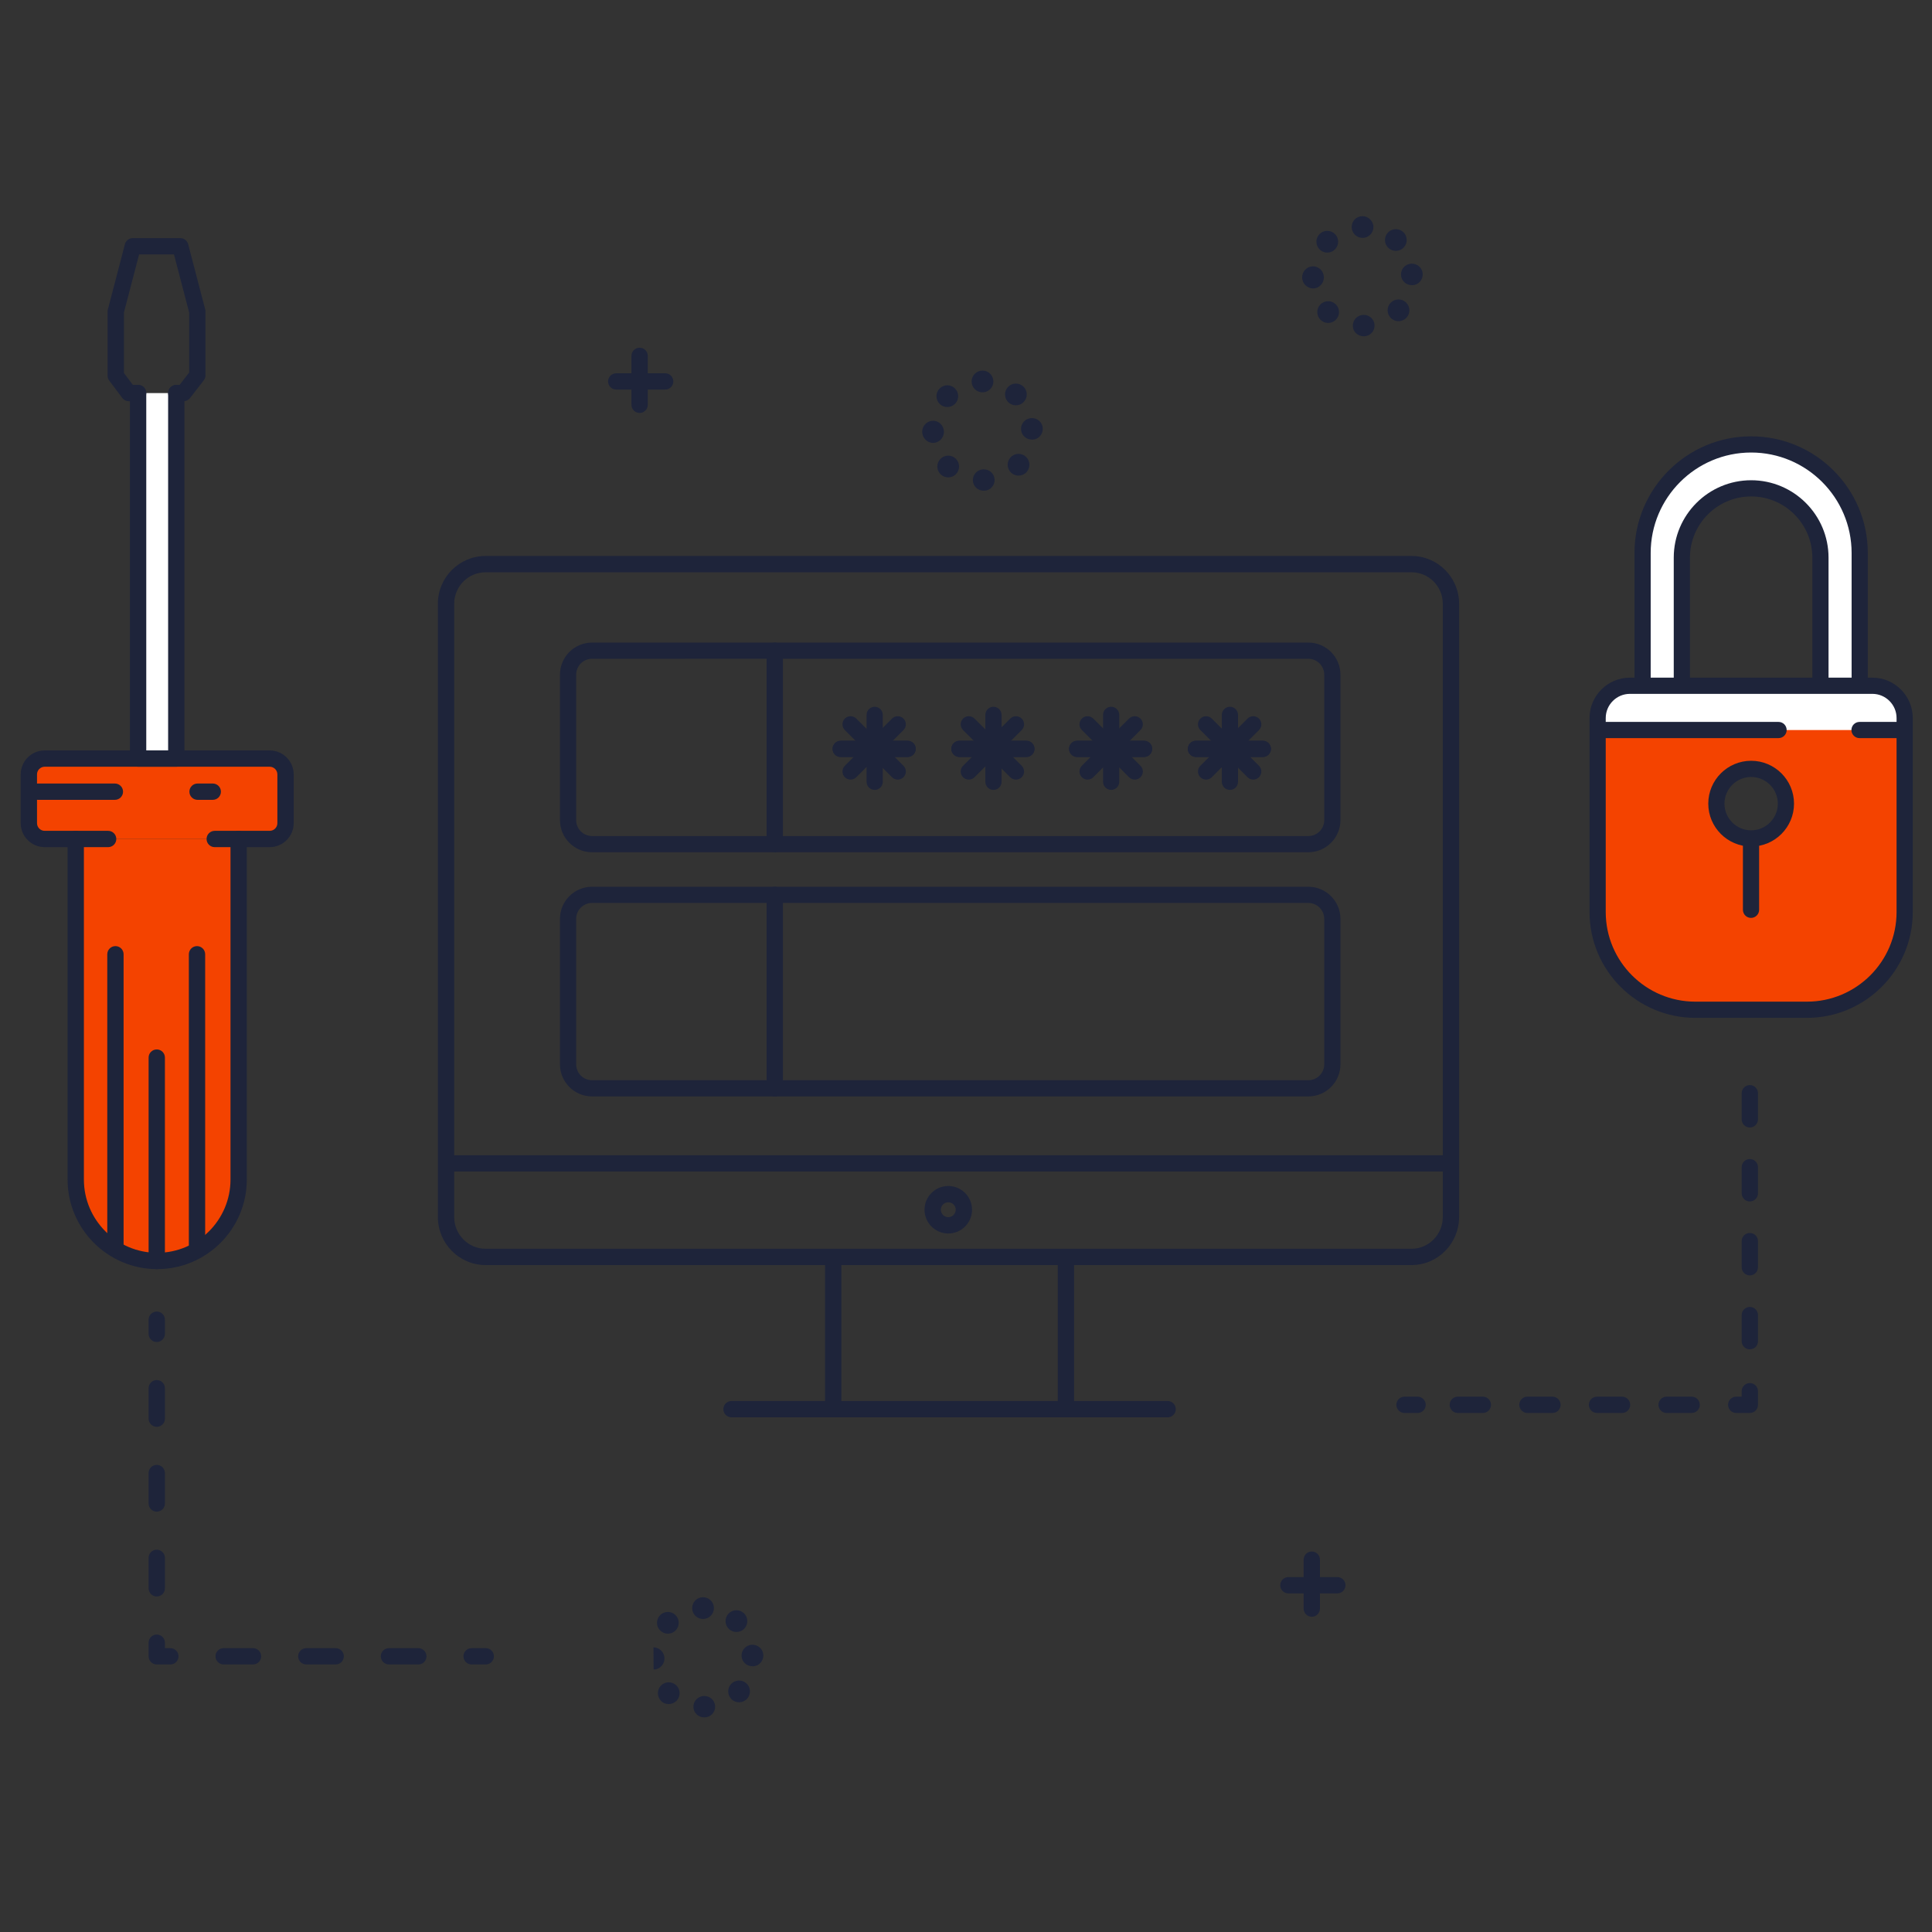 <?xml version="1.0" encoding="UTF-8"?>
<svg xmlns="http://www.w3.org/2000/svg" xmlns:xlink="http://www.w3.org/1999/xlink" version="1.1" id="Ebene_1" x="0px" y="0px" viewBox="0 0 400 400" style="enable-background:new 0 0 400 400;" xml:space="preserve">
<rect x="0" y="0" width="400" height="400" fill="#333333" stroke="none"/>
<style type="text/css">
	.st0{fill:#FFFFFF;}
	.st1{fill:#F44300;}
	.st2{fill:#1E243A;}
	.st3{fill:#5ED45E;}
	.st4{fill:#FCD118;}
</style>
<g>
	<rect x="28.594" y="81.384" class="st0" width="7.904" height="75.673"></rect>
</g>
<g>
	<path class="st1" d="M15.681,244.205c0,9.314,7.551,16.865,16.865,16.865h0c9.314,0,16.865-7.551,16.865-16.865v-70.501h-33.73   V244.205z"></path>
</g>
<g>
	<path class="st1" d="M55.84,157.057H9.252c-1.809,0-3.276,1.467-3.276,3.276v10.094c0,1.809,1.467,3.276,3.276,3.276h13.138h22.067   H55.84c1.809,0,3.276-1.467,3.276-3.276v-10.094C59.116,158.524,57.649,157.057,55.84,157.057z"></path>
</g>
<g>
	<g>
		<path class="st2" d="M32.546,262.759c-10.231,0-18.554-8.323-18.554-18.554v-70.501c0-0.933,0.756-1.689,1.689-1.689    c0.933,0,1.689,0.756,1.689,1.689v70.501c0,8.368,6.808,15.176,15.176,15.176c8.368,0,15.176-6.808,15.176-15.176v-70.501    c0-0.933,0.756-1.689,1.689-1.689s1.689,0.756,1.689,1.689v70.501C51.1,254.436,42.777,262.759,32.546,262.759z"></path>
	</g>
	<g>
		<path class="st2" d="M55.84,175.393H44.457c-0.933,0-1.689-0.756-1.689-1.689s0.756-1.689,1.689-1.689H55.84    c0.875,0,1.588-0.712,1.588-1.588v-10.094c0-0.875-0.712-1.588-1.588-1.588H9.252c-0.875,0-1.588,0.712-1.588,1.588v10.094    c0,0.875,0.712,1.588,1.588,1.588h13.138c0.933,0,1.689,0.756,1.689,1.689s-0.756,1.689-1.689,1.689H9.252    c-2.738,0-4.965-2.227-4.965-4.965v-10.094c0-2.738,2.227-4.965,4.965-4.965H55.84c2.738,0,4.965,2.227,4.965,4.965v10.094    C60.805,173.165,58.578,175.393,55.84,175.393z"></path>
	</g>
	<g>
		<path class="st2" d="M36.498,158.746h-7.904c-0.933,0-1.689-0.756-1.689-1.689V81.384c0-0.933,0.756-1.689,1.689-1.689    s1.689,0.756,1.689,1.689v73.984h4.526V81.384c0-0.933,0.756-1.689,1.689-1.689c0.933,0,1.689,0.756,1.689,1.689v75.673    C38.187,157.989,37.431,158.746,36.498,158.746z"></path>
	</g>
	<g>
		<path class="st2" d="M38.002,83.073h-1.504c-0.933,0-1.689-0.756-1.689-1.689c0-0.933,0.756-1.689,1.689-1.689h0.677l1.991-2.567    V64.713l-3.145-12.038H28.8l-3.145,12.038v12.505l1.858,2.477h1.081c0.933,0,1.689,0.756,1.689,1.689    c0,0.933-0.756,1.689-1.689,1.689h-1.925c-0.532,0-1.032-0.25-1.351-0.676l-2.702-3.603c-0.219-0.292-0.338-0.648-0.338-1.013    V64.496c0-0.144,0.018-0.288,0.055-0.427l3.529-13.51c0.194-0.743,0.866-1.262,1.634-1.262h9.829c0.768,0,1.44,0.519,1.634,1.262    l3.529,13.51c0.036,0.139,0.055,0.283,0.055,0.427v13.21c0,0.375-0.125,0.739-0.354,1.035l-2.852,3.678    C39.017,82.832,38.524,83.073,38.002,83.073z"></path>
	</g>
	<g>
		<path class="st2" d="M23.9,259.831c-0.933,0-1.689-0.756-1.689-1.689v-60.571c0-0.933,0.756-1.689,1.689-1.689    c0.933,0,1.689,0.756,1.689,1.689v60.571C25.589,259.075,24.833,259.831,23.9,259.831z"></path>
	</g>
	<g>
		<path class="st2" d="M32.456,262.759c-0.933,0-1.689-0.756-1.689-1.689v-42.107c0-0.933,0.756-1.689,1.689-1.689    c0.933,0,1.689,0.756,1.689,1.689v42.107C34.145,262.003,33.389,262.759,32.456,262.759z"></path>
	</g>
	<g>
		<path class="st2" d="M40.788,259.831c-0.933,0-1.689-0.756-1.689-1.689v-60.571c0-0.933,0.756-1.689,1.689-1.689    s1.689,0.756,1.689,1.689v60.571C42.476,259.075,41.72,259.831,40.788,259.831z"></path>
	</g>
	<g>
		<path class="st2" d="M23.787,165.598H7.8c-0.933,0-1.689-0.756-1.689-1.689s0.756-1.689,1.689-1.689h15.987    c0.933,0,1.689,0.756,1.689,1.689S24.72,165.598,23.787,165.598z"></path>
	</g>
	<g>
		<path class="st2" d="M44.053,165.598H40.9c-0.933,0-1.689-0.756-1.689-1.689s0.756-1.689,1.689-1.689h3.152    c0.933,0,1.689,0.756,1.689,1.689S44.985,165.598,44.053,165.598z"></path>
	</g>
</g>
<g>
	<g>
		<path class="st2" d="M32.456,277.845c-0.933,0-1.689-0.756-1.689-1.689v-2.927c0-0.933,0.756-1.689,1.689-1.689    c0.933,0,1.689,0.756,1.689,1.689v2.927C34.145,277.089,33.389,277.845,32.456,277.845z"></path>
	</g>
	<g>
		<path class="st2" d="M32.456,330.535c-0.933,0-1.689-0.756-1.689-1.689v-6.305c0-0.933,0.756-1.689,1.689-1.689    c0.933,0,1.689,0.756,1.689,1.689v6.305C34.145,329.779,33.389,330.535,32.456,330.535z M32.456,312.972    c-0.933,0-1.689-0.756-1.689-1.689v-6.305c0-0.933,0.756-1.689,1.689-1.689c0.933,0,1.689,0.756,1.689,1.689v6.305    C34.145,312.216,33.389,312.972,32.456,312.972z M32.456,295.408c-0.933,0-1.689-0.756-1.689-1.689v-6.305    c0-0.933,0.756-1.689,1.689-1.689c0.933,0,1.689,0.756,1.689,1.689v6.305C34.145,294.652,33.389,295.408,32.456,295.408z"></path>
	</g>
	<g>
		<path class="st2" d="M35.271,344.608h-2.815c-0.933,0-1.689-0.756-1.689-1.689v-2.815c0-0.933,0.756-1.689,1.689-1.689    c0.933,0,1.689,0.756,1.689,1.689v1.126h1.126c0.933,0,1.689,0.756,1.689,1.689C36.96,343.852,36.204,344.608,35.271,344.608z"></path>
	</g>
	<g>
		<path class="st2" d="M86.61,344.608h-6.08c-0.933,0-1.689-0.756-1.689-1.689c0-0.933,0.756-1.689,1.689-1.689h6.08    c0.933,0,1.689,0.756,1.689,1.689C88.299,343.852,87.542,344.608,86.61,344.608z M69.497,344.608h-6.08    c-0.933,0-1.689-0.756-1.689-1.689c0-0.933,0.756-1.689,1.689-1.689h6.08c0.933,0,1.689,0.756,1.689,1.689    C71.186,343.852,70.429,344.608,69.497,344.608z M52.384,344.608h-6.08c-0.933,0-1.689-0.756-1.689-1.689    c0-0.933,0.756-1.689,1.689-1.689h6.08c0.933,0,1.689,0.756,1.689,1.689C54.073,343.852,53.317,344.608,52.384,344.608z"></path>
	</g>
	<g>
		<path class="st2" d="M100.57,344.608h-2.927c-0.933,0-1.689-0.756-1.689-1.689c0-0.933,0.756-1.689,1.689-1.689h2.927    c0.933,0,1.689,0.756,1.689,1.689C102.259,343.852,101.503,344.608,100.57,344.608z"></path>
	</g>
</g>
<g>
	<g>
		<path class="st3" d="M235.535,116.684L235.535,116.684L235.535,116.684z"></path>
	</g>
	<g>
		<path class="st3" d="M235.531,116.684h0.003C235.534,116.684,235.532,116.684,235.531,116.684z"></path>
	</g>
	<g>
		<path class="st3" d="M152.578,116.909h82.952c0-0.075,0-0.109,0.001-0.125l-82.953,0.097V116.909z"></path>
	</g>
</g>
<g>
	<g>
		<path class="st2" d="M132.426,85.498c-0.933,0-1.689-0.756-1.689-1.689V73.676c0-0.933,0.756-1.689,1.689-1.689    s1.689,0.756,1.689,1.689v10.133C134.114,84.742,133.358,85.498,132.426,85.498z"></path>
	</g>
	<g>
		<path class="st2" d="M137.717,80.657h-10.133c-0.933,0-1.689-0.756-1.689-1.689s0.756-1.689,1.689-1.689h10.133    c0.933,0,1.689,0.756,1.689,1.689S138.65,80.657,137.717,80.657z"></path>
	</g>
</g>
<g>
	<g>
		<path class="st2" d="M271.59,334.735c-0.933,0-1.689-0.756-1.689-1.689v-10.133c0-0.933,0.756-1.689,1.689-1.689    s1.689,0.756,1.689,1.689v10.133C273.279,333.979,272.523,334.735,271.59,334.735z"></path>
	</g>
	<g>
		<path class="st2" d="M276.882,329.894h-10.133c-0.933,0-1.689-0.756-1.689-1.689s0.756-1.689,1.689-1.689h10.133    c0.933,0,1.689,0.756,1.689,1.689S277.814,329.894,276.882,329.894z"></path>
	</g>
</g>
<g>
	<path class="st2" d="M143.562,353.418c-0.032-1.243,0.952-2.252,2.195-2.283l0,0l0,0l0,0c1.243-0.029,2.276,0.918,2.306,2.16l0,0   c0.032,1.243-0.952,2.269-2.195,2.269l0,0c-0.018,0-0.038,0-0.056,0l0,0C144.594,355.564,143.592,354.64,143.562,353.418z    M136.893,352.186h0.002c-0.896-0.901-0.923-2.295-0.061-3.191l0,0c0.862-0.896,2.288-0.924,3.184-0.062l0,0   c0.896,0.862,0.923,2.286,0.061,3.182l0,0c-0.444,0.459-1.033,0.695-1.623,0.695l0,0   C137.895,352.811,137.33,352.636,136.893,352.186z M151.475,351.828c-0.905-0.851-0.95-2.276-0.099-3.184l0,0l0,0l0,0   c0.851-0.905,2.276-0.95,3.184-0.099l0,0c0.905,0.853,0.95,2.276,0.099,3.184l0,0c-0.444,0.471-1.043,0.709-1.641,0.709l0,0   C152.463,352.438,151.909,352.236,151.475,351.828z M135.294,341.08L135.294,341.08c1.243-0.016,2.265,1.016,2.279,2.261l0,0   c0.016,1.243-0.98,2.315-2.222,2.315l0,0c-0.011,0-0.02,0-0.029,0l0,0 M153.535,342.845L153.535,342.845L153.535,342.845   c-0.047-1.243,0.923-2.271,2.166-2.316l0,0c1.243-0.045,2.288,0.899,2.333,2.142l0,0c0.047,1.243-0.923,2.311-2.166,2.311l0,0   c-0.029,0-0.056,0-0.086,0l0,0C154.578,344.981,153.58,344.059,153.535,342.845z M136.692,337.588   c-0.885-0.874-0.894-2.299-0.02-3.184l0,0c0.874-0.885,2.299-0.894,3.184-0.02l0,0c0.885,0.876,0.894,2.301,0.02,3.186l0,0   c-0.441,0.446-1.022,0.669-1.603,0.669l0,0C137.703,338.239,137.132,338.023,136.692,337.588z M150.948,337.291   c-0.916-0.84-0.977-2.265-0.137-3.182l0,0c0.84-0.916,2.263-0.977,3.182-0.137l0,0c0.916,0.84,0.977,2.265,0.137,3.182l0,0   c-0.444,0.484-1.052,0.73-1.66,0.73l0,0C151.925,337.883,151.38,337.687,150.948,337.291z M143.306,332.943   c0-1.243,1.007-2.252,2.252-2.252l0,0c1.243,0,2.252,1.009,2.252,2.252l0,0c0,1.245-1.009,2.252-2.252,2.252l0,0   C144.312,335.195,143.306,334.188,143.306,332.943z"></path>
</g>
<g>
	<path class="st2" d="M201.422,99.452c-0.031-1.243,0.952-2.252,2.195-2.283l0,0c1.243-0.029,2.276,0.915,2.306,2.16l0,0   c0.032,1.243-0.952,2.269-2.195,2.269l0,0c-0.018,0-0.038,0-0.056,0l0,0C202.453,101.597,201.451,100.674,201.422,99.452z    M194.752,98.206c-0.894-0.862-0.921-2.288-0.059-3.184l0,0c0.862-0.894,2.288-0.921,3.184-0.058l0,0   c0.896,0.862,0.923,2.288,0.061,3.184l0,0c-0.444,0.459-1.034,0.689-1.623,0.689l0,0C195.752,98.837,195.189,98.628,194.752,98.206   z M209.334,97.862c-0.905-0.851-0.95-2.276-0.099-3.184l0,0c0.851-0.905,2.276-0.95,3.184-0.099l0,0   c0.905,0.851,0.95,2.276,0.099,3.184l0,0c-0.444,0.471-1.043,0.709-1.641,0.709l0,0C210.323,98.472,209.769,98.269,209.334,97.862z    M190.929,89.417c-0.014-1.243,0.982-2.287,2.225-2.303l0,0c1.243-0.016,2.265,1.016,2.279,2.261l0,0   c0.016,1.243-0.98,2.315-2.222,2.315l0,0c-0.011,0-0.02,0-0.029,0l0,0C191.949,91.69,190.944,90.651,190.929,89.417z    M211.394,88.879c-0.047-1.243,0.923-2.271,2.166-2.316l0,0c1.243-0.045,2.288,0.899,2.335,2.142l0,0   c0.045,1.243-0.925,2.311-2.168,2.311l0,0c-0.029,0-0.056,0-0.086,0l0,0C212.437,91.014,211.439,90.092,211.394,88.879z    M194.552,83.622c-0.885-0.874-0.894-2.299-0.02-3.184l0,0c0.874-0.885,2.299-0.894,3.184-0.02l0,0   c0.885,0.874,0.894,2.301,0.02,3.186l0,0l0,0l0,0c-0.441,0.446-1.022,0.669-1.603,0.669l0,0   C195.56,84.273,194.989,84.057,194.552,83.622z M208.807,83.325c-0.916-0.84-0.977-2.265-0.137-3.182l0,0   c0.84-0.916,2.263-0.977,3.182-0.137l0,0c0.916,0.84,0.977,2.263,0.137,3.182l0,0c-0.444,0.484-1.052,0.73-1.659,0.73l0,0   C209.784,83.917,209.24,83.721,208.807,83.325z M201.165,78.977c0-1.243,1.007-2.252,2.252-2.252l0,0   c1.243,0,2.252,1.009,2.252,2.252l0,0c0,1.245-1.009,2.252-2.252,2.252l0,0C202.171,81.229,201.165,80.222,201.165,78.977z"></path>
</g>
<g>
	<path class="st2" d="M280.087,67.477c-0.031-1.243,0.952-2.252,2.195-2.281l0,0c1.243-0.031,2.276,0.915,2.306,2.158l0,0   c0.032,1.243-0.952,2.269-2.195,2.269l0,0c-0.018,0-0.036,0-0.056,0l0,0C281.118,69.623,280.116,68.702,280.087,67.477z    M273.417,66.232c-0.894-0.862-0.921-2.288-0.059-3.184l0,0c0.862-0.894,2.288-0.921,3.184-0.058l0,0l0,0l0,0   c0.896,0.862,0.923,2.288,0.059,3.184l0,0c-0.441,0.459-1.031,0.689-1.621,0.689l0,0C274.417,66.863,273.854,66.653,273.417,66.232   z M287.999,65.888c-0.905-0.851-0.95-2.276-0.099-3.184l0,0c0.851-0.905,2.276-0.95,3.184-0.099l0,0   c0.905,0.853,0.95,2.276,0.099,3.184l0,0c-0.444,0.471-1.043,0.709-1.641,0.709l0,0C288.988,66.498,288.434,66.295,287.999,65.888z    M269.594,57.443c-0.014-1.243,0.982-2.287,2.225-2.303l0,0c1.243-0.016,2.265,1.016,2.279,2.261l0,0   c0.016,1.243-0.98,2.315-2.222,2.315l0,0c-0.011,0-0.02,0-0.029,0l0,0C270.616,59.716,269.61,58.677,269.594,57.443z    M290.06,56.905c-0.047-1.243,0.923-2.271,2.166-2.316l0,0c1.243-0.045,2.288,0.899,2.333,2.142l0,0   c0.047,1.243-0.923,2.311-2.166,2.311l0,0c-0.029,0-0.056,0-0.086,0l0,0C291.102,59.04,290.105,58.118,290.06,56.905z    M273.217,51.648c-0.885-0.874-0.894-2.299-0.02-3.184l0,0c0.874-0.885,2.299-0.894,3.184-0.02l0,0   c0.885,0.876,0.894,2.301,0.02,3.186l0,0c-0.441,0.446-1.022,0.669-1.603,0.669l0,0C274.226,52.299,273.656,52.082,273.217,51.648z    M287.472,51.351c-0.916-0.84-0.977-2.265-0.137-3.182l0,0c0.84-0.916,2.263-0.977,3.182-0.137l0,0   c0.916,0.84,0.977,2.265,0.137,3.182l0,0c-0.444,0.484-1.052,0.73-1.659,0.73l0,0C288.45,51.943,287.905,51.747,287.472,51.351z    M279.855,47.003c0-1.243,0.926-2.252,2.277-2.252v0.002c1.126,0,2.227,1.007,2.227,2.249l0,0c0,1.245-1.009,2.252-2.252,2.252l0,0   C280.862,49.254,279.855,48.248,279.855,47.003z"></path>
</g>
<g>
	<g>
		<g>
			<g>
				<path class="st2" d="M299.84,242.554H92.458c-0.933,0-1.689-0.756-1.689-1.689s0.756-1.689,1.689-1.689H299.84      c0.933,0,1.689,0.756,1.689,1.689S300.772,242.554,299.84,242.554z"></path>
			</g>
			<g>
				<path class="st2" d="M172.506,292.654c-0.933,0-1.689-0.756-1.689-1.689v-30.173c0-0.933,0.756-1.689,1.689-1.689      s1.689,0.756,1.689,1.689v30.173C174.195,291.898,173.439,292.654,172.506,292.654z"></path>
			</g>
			<g>
				<path class="st2" d="M220.692,292.654c-0.933,0-1.689-0.756-1.689-1.689v-30.173c0-0.933,0.756-1.689,1.689-1.689      s1.689,0.756,1.689,1.689v30.173C222.381,291.898,221.625,292.654,220.692,292.654z"></path>
			</g>
			<g>
				<path class="st2" d="M241.746,293.442h-90.293c-0.933,0-1.689-0.756-1.689-1.689s0.756-1.689,1.689-1.689h90.293      c0.933,0,1.689,0.756,1.689,1.689S242.678,293.442,241.746,293.442z"></path>
			</g>
			<g>
				<path class="st2" d="M196.332,255.382c-2.712,0-4.918-2.206-4.918-4.918c0-2.712,2.206-4.917,4.918-4.917      c2.712,0,4.918,2.206,4.918,4.917C201.249,253.176,199.044,255.382,196.332,255.382z M196.332,248.924      c-0.849,0-1.54,0.691-1.54,1.54c0,0.849,0.691,1.54,1.54,1.54c0.849,0,1.54-0.691,1.54-1.54      C197.872,249.615,197.181,248.924,196.332,248.924z"></path>
			</g>
		</g>
	</g>
	<g>
		<path class="st2" d="M292.256,261.919H100.534c-5.446,0-9.877-4.467-9.877-9.958V125c0-5.455,4.431-9.892,9.877-9.892h191.722    c5.423,0,9.836,4.438,9.836,9.892v126.961C302.091,257.451,297.679,261.919,292.256,261.919z M100.534,118.485    c-3.584,0-6.499,2.922-6.499,6.515v126.961c0,3.628,2.916,6.58,6.499,6.58h191.722c3.561,0,6.458-2.952,6.458-6.58V125    c0-3.592-2.897-6.515-6.458-6.515H100.534z"></path>
	</g>
</g>
<g>
	<g>
		<path class="st2" d="M362.284,279.369c-0.933,0-1.689-0.756-1.689-1.689v-5.404c0-0.933,0.756-1.689,1.689-1.689    s1.689,0.756,1.689,1.689v5.404C363.973,278.613,363.217,279.369,362.284,279.369z M362.284,264.058    c-0.933,0-1.689-0.756-1.689-1.689v-5.404c0-0.933,0.756-1.689,1.689-1.689s1.689,0.756,1.689,1.689v5.404    C363.973,263.302,363.217,264.058,362.284,264.058z M362.284,248.746c-0.933,0-1.689-0.756-1.689-1.689v-5.404    c0-0.933,0.756-1.689,1.689-1.689s1.689,0.756,1.689,1.689v5.404C363.973,247.99,363.217,248.746,362.284,248.746z     M362.284,233.435c-0.933,0-1.689-0.756-1.689-1.689v-5.404c0-0.933,0.756-1.689,1.689-1.689s1.689,0.756,1.689,1.689v5.404    C363.973,232.678,363.217,233.435,362.284,233.435z"></path>
	</g>
	<g>
		<path class="st2" d="M362.284,292.542h-2.815c-0.933,0-1.689-0.756-1.689-1.689s0.756-1.689,1.689-1.689h1.126v-1.126    c0-0.933,0.756-1.689,1.689-1.689s1.689,0.756,1.689,1.689v2.815C363.973,291.786,363.217,292.542,362.284,292.542z"></path>
	</g>
	<g>
		<path class="st2" d="M350.237,292.542h-5.179c-0.933,0-1.689-0.756-1.689-1.689s0.756-1.689,1.689-1.689h5.179    c0.933,0,1.689,0.756,1.689,1.689S351.17,292.542,350.237,292.542z M335.826,292.542h-5.179c-0.933,0-1.689-0.756-1.689-1.689    s0.756-1.689,1.689-1.689h5.179c0.933,0,1.689,0.756,1.689,1.689S336.759,292.542,335.826,292.542z M321.416,292.542h-5.179    c-0.933,0-1.689-0.756-1.689-1.689s0.756-1.689,1.689-1.689h5.179c0.933,0,1.689,0.756,1.689,1.689    S322.348,292.542,321.416,292.542z M307.005,292.542h-5.179c-0.933,0-1.689-0.756-1.689-1.689s0.756-1.689,1.689-1.689h5.179    c0.933,0,1.689,0.756,1.689,1.689S307.937,292.542,307.005,292.542z"></path>
	</g>
	<g>
		<path class="st2" d="M293.494,292.542h-2.702c-0.933,0-1.689-0.756-1.689-1.689s0.756-1.689,1.689-1.689h2.702    c0.933,0,1.689,0.756,1.689,1.689S294.427,292.542,293.494,292.542z"></path>
	</g>
</g>
<g>
	<path class="st1" d="M387.65,142.088h-50.188c-3.695,0-6.789,2.885-6.789,6.58v40.159c0,11.173,9.157,20.328,20.331,20.328h23.105   c11.173,0,20.277-9.154,20.277-20.328v-40.159C394.387,144.973,391.345,142.088,387.65,142.088z M362.556,173.586   c-3.976,0-7.2-3.223-7.2-7.2c0-3.976,3.223-7.2,7.2-7.2c3.976,0,7.2,3.223,7.2,7.2   C369.756,170.363,366.533,173.586,362.556,173.586z"></path>
</g>
<g>
	<path class="st0" d="M388.026,141.979h-50.598c-3.487,0-6.315,2.827-6.315,6.315v2.849h63.228v-2.849   C394.341,144.805,391.513,141.979,388.026,141.979z"></path>
</g>
<g>
	<polygon class="st4" points="362.538,92.013 362.539,92.013 362.539,92.013  "></polygon>
</g>
<g>
	<path class="st0" d="M362.539,92.013c-12.413,0-22.476,10.064-22.476,22.477v26.705h44.935V114.49   C384.998,102.076,374.952,92.013,362.539,92.013z M376.949,140.97h-28.838v-25.516c0-7.923,6.473-14.346,14.396-14.346h0.048   c7.923,0,14.394,6.423,14.394,14.346L376.949,140.97L376.949,140.97z"></path>
</g>
<g>
	<g>
		<path class="st2" d="M374.109,210.735h-23.105c-12.08,0-21.908-9.828-21.908-21.908v-40.159c0-4.613,3.754-8.367,8.367-8.367    h50.188c4.613,0,8.367,3.754,8.367,8.367v40.159C396.017,200.907,386.189,210.735,374.109,210.735z M337.463,143.655    c-2.765,0-5.014,2.249-5.014,5.014v40.159c0,10.231,8.324,18.555,18.555,18.555h23.105c10.231,0,18.555-8.324,18.555-18.555    v-40.159c0-2.765-2.249-5.014-5.014-5.014H337.463z"></path>
	</g>
	<g>
		<g>
			<path class="st2" d="M362.556,175.263c-4.895,0-8.876-3.982-8.876-8.876c0-4.895,3.982-8.876,8.876-8.876     s8.876,3.982,8.876,8.876C371.433,171.281,367.451,175.263,362.556,175.263z M362.556,160.864c-3.045,0-5.523,2.478-5.523,5.523     c0,3.045,2.478,5.523,5.523,5.523s5.523-2.478,5.523-5.523C368.08,163.342,365.602,160.864,362.556,160.864z"></path>
		</g>
		<g>
			<path class="st2" d="M362.53,190.041c-0.927,0-1.677-0.751-1.677-1.677v-14.531c0-0.926,0.751-1.677,1.677-1.677     c0.926,0,1.677,0.751,1.677,1.677v14.531C364.207,189.29,363.456,190.041,362.53,190.041z"></path>
		</g>
	</g>
	<g>
		<path class="st2" d="M385.033,142.952c-0.926,0-1.677-0.751-1.677-1.677V114.49c0-11.469-9.331-20.8-20.8-20.8    s-20.8,9.331-20.8,20.8v26.786c0,0.926-0.751,1.677-1.677,1.677c-0.927,0-1.677-0.751-1.677-1.677V114.49    c0-13.319,10.835-24.153,24.153-24.153c13.319,0,24.153,10.835,24.153,24.153v26.786    C386.71,142.202,385.96,142.952,385.033,142.952z"></path>
	</g>
	<g>
		<path class="st2" d="M376.903,142.697c-0.927,0-1.677-0.751-1.677-1.677v-25.566c0-6.986-5.683-12.67-12.67-12.67    s-12.67,5.683-12.67,12.67v25.566c0,0.926-0.751,1.677-1.677,1.677c-0.926,0-1.677-0.751-1.677-1.677v-25.566    c0-8.835,7.188-16.023,16.023-16.023s16.023,7.188,16.023,16.023v25.566C378.579,141.947,377.829,142.697,376.903,142.697z"></path>
	</g>
	<g>
		<path class="st2" d="M368.231,152.819h-35.769c-0.926,0-1.677-0.751-1.677-1.677c0-0.926,0.751-1.677,1.677-1.677h35.769    c0.926,0,1.677,0.751,1.677,1.677S369.157,152.819,368.231,152.819z"></path>
	</g>
	<g>
		<path class="st2" d="M392.821,152.819h-7.825c-0.926,0-1.677-0.751-1.677-1.677c0-0.926,0.751-1.677,1.677-1.677h7.825    c0.927,0,1.677,0.751,1.677,1.677C394.499,152.068,393.748,152.819,392.821,152.819z"></path>
	</g>
</g>
<g>
	<path class="st2" d="M270.876,176.449H160.411c-0.926,0-1.677-0.751-1.677-1.677v-40.059c0-0.926,0.751-1.677,1.677-1.677h110.466   c3.666,0,6.647,2.982,6.647,6.647v30.119C277.524,173.468,274.542,176.449,270.876,176.449z M162.088,173.096h108.789   c1.816,0,3.293-1.477,3.293-3.293v-30.119c0-1.816-1.478-3.293-3.293-3.293H162.088V173.096z"></path>
</g>
<g>
	<g>
		<g>
			<path class="st2" d="M181.094,163.543c-0.926,0-1.677-0.751-1.677-1.677v-13.86c0-0.926,0.751-1.677,1.677-1.677     c0.926,0,1.677,0.751,1.677,1.677v13.86C182.771,162.792,182.02,163.543,181.094,163.543z"></path>
		</g>
		<g>
			<path class="st2" d="M187.913,156.724h-13.86c-0.926,0-1.677-0.751-1.677-1.677c0-0.926,0.751-1.677,1.677-1.677h13.86     c0.926,0,1.677,0.751,1.677,1.677C189.59,155.973,188.839,156.724,187.913,156.724z"></path>
		</g>
		<g>
			<path class="st2" d="M187.913,156.724h-13.86c-0.926,0-1.677-0.751-1.677-1.677c0-0.926,0.751-1.677,1.677-1.677h13.86     c0.926,0,1.677,0.751,1.677,1.677C189.59,155.973,188.839,156.724,187.913,156.724z"></path>
		</g>
		<g>
			<path class="st2" d="M176.101,161.409c-0.429,0-0.858-0.164-1.186-0.491c-0.654-0.654-0.654-1.716,0-2.371l9.769-9.769     c0.655-0.654,1.716-0.654,2.371,0c0.654,0.654,0.654,1.716,0,2.371l-9.769,9.769     C176.959,161.246,176.529,161.409,176.101,161.409z"></path>
		</g>
		<g>
			<path class="st2" d="M185.87,161.409c-0.429,0-0.858-0.164-1.186-0.491l-9.769-9.769c-0.654-0.654-0.654-1.716,0-2.371     c0.655-0.654,1.716-0.654,2.371,0l9.769,9.769c0.654,0.654,0.654,1.716,0,2.371C186.727,161.246,186.298,161.409,185.87,161.409z     "></path>
		</g>
	</g>
	<g>
		<g>
			<path class="st2" d="M205.685,163.543c-0.926,0-1.677-0.751-1.677-1.677v-13.86c0-0.926,0.751-1.677,1.677-1.677     c0.926,0,1.677,0.751,1.677,1.677v13.86C207.361,162.792,206.611,163.543,205.685,163.543z"></path>
		</g>
		<g>
			<path class="st2" d="M212.504,156.724h-13.86c-0.926,0-1.677-0.751-1.677-1.677c0-0.926,0.751-1.677,1.677-1.677h13.86     c0.927,0,1.677,0.751,1.677,1.677C214.18,155.973,213.43,156.724,212.504,156.724z"></path>
		</g>
		<g>
			<path class="st2" d="M212.504,156.724h-13.86c-0.926,0-1.677-0.751-1.677-1.677c0-0.926,0.751-1.677,1.677-1.677h13.86     c0.927,0,1.677,0.751,1.677,1.677C214.18,155.973,213.43,156.724,212.504,156.724z"></path>
		</g>
		<g>
			<path class="st2" d="M200.58,161.409c-0.429,0-0.858-0.164-1.186-0.491c-0.654-0.654-0.654-1.716,0-2.371l9.769-9.769     c0.655-0.654,1.716-0.654,2.371,0c0.654,0.654,0.654,1.716,0,2.371l-9.769,9.769C201.438,161.246,201.009,161.409,200.58,161.409     z"></path>
		</g>
		<g>
			<path class="st2" d="M210.349,161.409c-0.429,0-0.858-0.164-1.186-0.491l-9.769-9.769c-0.654-0.654-0.654-1.716,0-2.371     c0.655-0.654,1.716-0.654,2.371,0l9.769,9.769c0.654,0.654,0.654,1.716,0,2.371C211.207,161.246,210.778,161.409,210.349,161.409     z"></path>
		</g>
	</g>
	<g>
		<g>
			<path class="st2" d="M230.052,163.543c-0.926,0-1.677-0.751-1.677-1.677v-13.86c0-0.926,0.751-1.677,1.677-1.677     c0.926,0,1.677,0.751,1.677,1.677v13.86C231.729,162.792,230.979,163.543,230.052,163.543z"></path>
		</g>
		<g>
			<path class="st2" d="M236.871,156.724h-13.86c-0.926,0-1.677-0.751-1.677-1.677c0-0.926,0.751-1.677,1.677-1.677h13.86     c0.926,0,1.677,0.751,1.677,1.677C238.547,155.973,237.797,156.724,236.871,156.724z"></path>
		</g>
		<g>
			<path class="st2" d="M236.871,156.724h-13.86c-0.926,0-1.677-0.751-1.677-1.677c0-0.926,0.751-1.677,1.677-1.677h13.86     c0.926,0,1.677,0.751,1.677,1.677C238.547,155.973,237.797,156.724,236.871,156.724z"></path>
		</g>
		<g>
			<path class="st2" d="M225.171,161.409c-0.429,0-0.858-0.164-1.186-0.491c-0.654-0.654-0.654-1.716,0-2.371l9.769-9.769     c0.655-0.654,1.716-0.654,2.371,0c0.654,0.654,0.654,1.716,0,2.371l-9.769,9.769C226.029,161.246,225.6,161.409,225.171,161.409z     "></path>
		</g>
		<g>
			<path class="st2" d="M234.94,161.409c-0.429,0-0.858-0.164-1.186-0.491l-9.769-9.769c-0.654-0.654-0.654-1.716,0-2.371     c0.655-0.654,1.716-0.654,2.371,0l9.769,9.769c0.654,0.654,0.654,1.716,0,2.371C235.798,161.246,235.369,161.409,234.94,161.409z     "></path>
		</g>
	</g>
	<g>
		<g>
			<path class="st2" d="M254.643,163.543c-0.927,0-1.677-0.751-1.677-1.677v-13.86c0-0.926,0.751-1.677,1.677-1.677     c0.926,0,1.677,0.751,1.677,1.677v13.86C256.32,162.792,255.57,163.543,254.643,163.543z"></path>
		</g>
		<g>
			<path class="st2" d="M261.462,156.724h-13.86c-0.926,0-1.677-0.751-1.677-1.677c0-0.926,0.751-1.677,1.677-1.677h13.86     c0.926,0,1.677,0.751,1.677,1.677C263.138,155.973,262.388,156.724,261.462,156.724z"></path>
		</g>
		<g>
			<path class="st2" d="M261.462,156.724h-13.86c-0.926,0-1.677-0.751-1.677-1.677c0-0.926,0.751-1.677,1.677-1.677h13.86     c0.926,0,1.677,0.751,1.677,1.677C263.138,155.973,262.388,156.724,261.462,156.724z"></path>
		</g>
		<g>
			<path class="st2" d="M249.706,161.409c-0.429,0-0.858-0.164-1.186-0.491c-0.654-0.654-0.654-1.716,0-2.371l9.769-9.769     c0.655-0.654,1.716-0.654,2.371,0c0.654,0.654,0.654,1.716,0,2.371l-9.769,9.769     C250.564,161.246,250.135,161.409,249.706,161.409z"></path>
		</g>
		<g>
			<path class="st2" d="M259.474,161.409c-0.429,0-0.858-0.164-1.186-0.491l-9.769-9.769c-0.654-0.654-0.654-1.716,0-2.371     c0.655-0.654,1.716-0.654,2.371,0l9.769,9.769c0.654,0.654,0.654,1.716,0,2.371C260.333,161.246,259.904,161.409,259.474,161.409     z"></path>
		</g>
	</g>
</g>
<g>
	<path class="st2" d="M160.411,176.449h-37.83c-3.666,0-6.647-2.982-6.647-6.647v-30.119c0-3.666,2.982-6.647,6.647-6.647h37.83   c0.927,0,1.677,0.751,1.677,1.677v40.059C162.088,175.698,161.337,176.449,160.411,176.449z M122.581,136.39   c-1.816,0-3.293,1.478-3.293,3.293v30.119c0,1.816,1.478,3.293,3.293,3.293h36.153v-36.706L122.581,136.39L122.581,136.39z"></path>
</g>
<g>
	<path class="st2" d="M270.876,227.003H160.411c-0.926,0-1.677-0.751-1.677-1.677v-40.059c0-0.926,0.751-1.677,1.677-1.677h110.466   c3.666,0,6.647,2.982,6.647,6.647v30.119C277.524,224.021,274.542,227.003,270.876,227.003z M162.088,223.65h108.789   c1.816,0,3.293-1.477,3.293-3.293v-30.119c0-1.816-1.478-3.293-3.293-3.293H162.088V223.65z"></path>
</g>
<g>
	<path class="st2" d="M160.411,227.003h-37.83c-3.666,0-6.647-2.982-6.647-6.647v-30.119c0-3.666,2.982-6.647,6.647-6.647h37.83   c0.927,0,1.677,0.751,1.677,1.677v40.059C162.088,226.252,161.337,227.003,160.411,227.003z M122.581,186.944   c-1.816,0-3.293,1.478-3.293,3.293v30.119c0,1.816,1.478,3.293,3.293,3.293h36.153v-36.706L122.581,186.944L122.581,186.944z"></path>
</g>
</svg>
